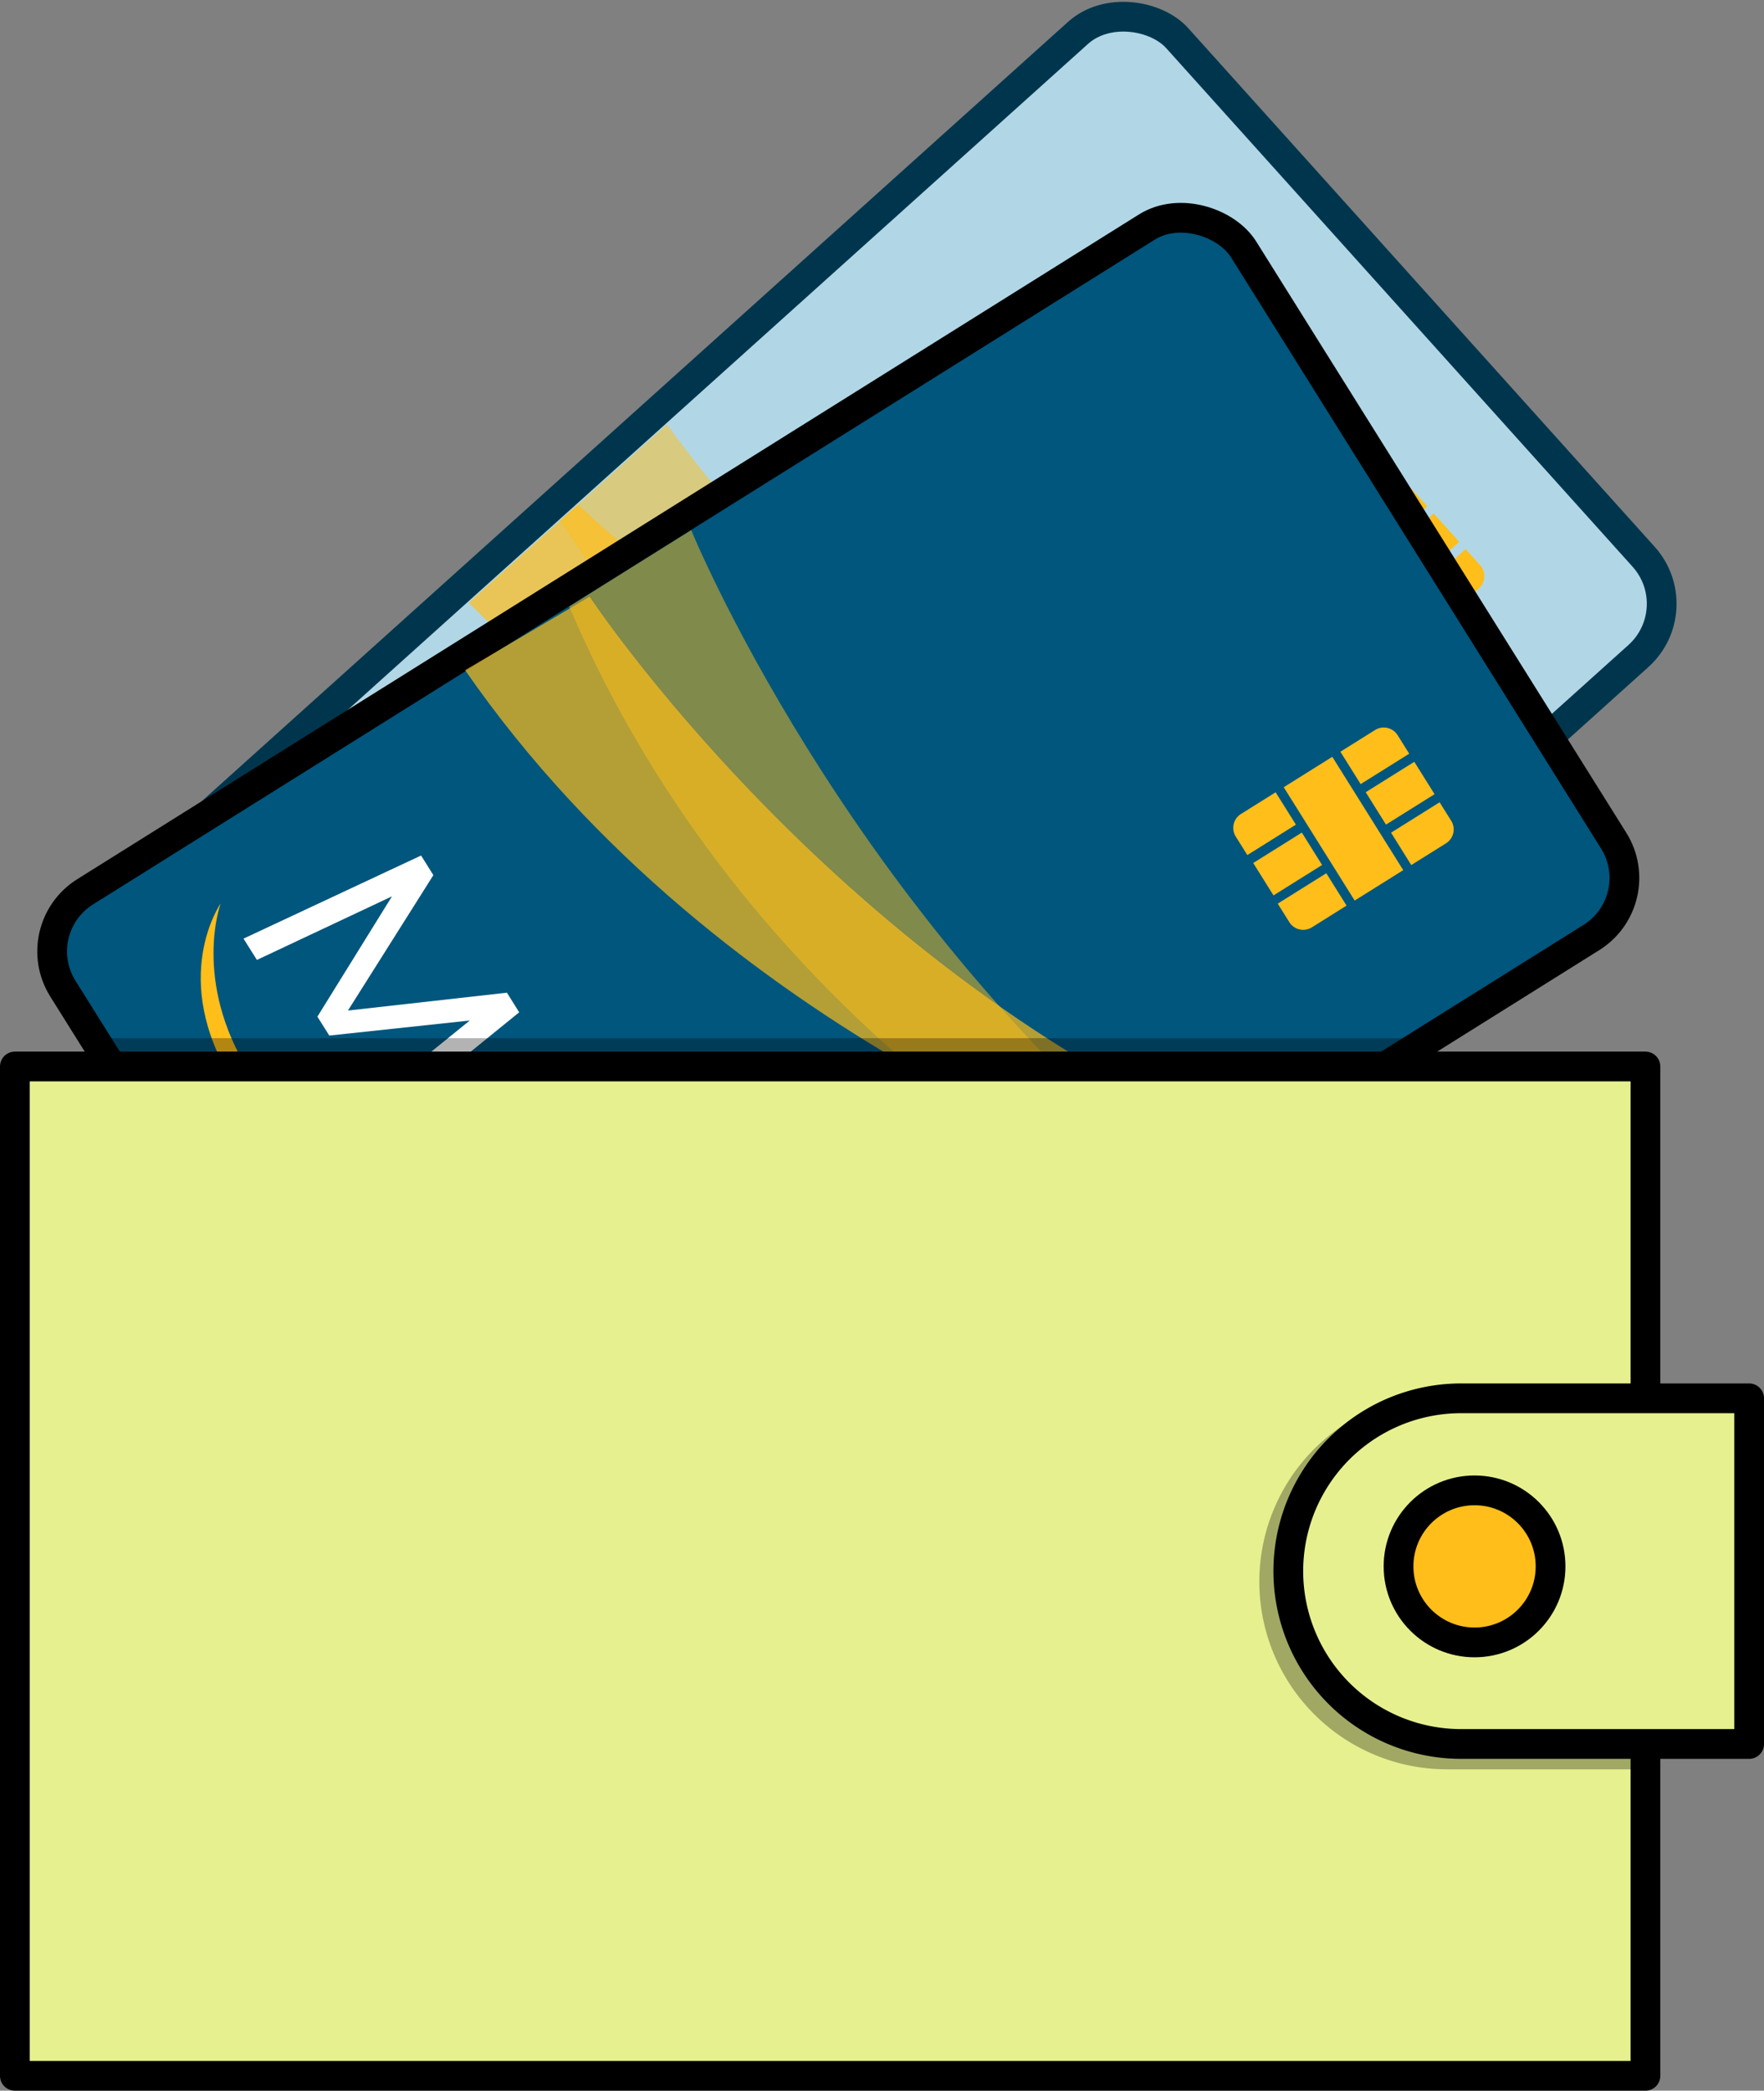 <svg xmlns="http://www.w3.org/2000/svg" width="118.576" height="140.515" viewBox="0 0 118.576 140.515"><rect x="0" y="0" width="118.576" height="140.515" fill="#808080" stroke="none"/><defs><style>.a{fill:#b1d7e6;stroke:#00364d;stroke-width:2px;}.a,.f,.i{stroke-linecap:round;}.a,.f,.g,.h,.i{stroke-linejoin:round;}.b{fill:#fff;}.c,.d,.e,.i{fill:#ffbe19;}.d{opacity:0.7;}.e{opacity:0.5;}.f{fill:#00567d;}.f,.g,.h,.i{stroke:#000;stroke-width:2px;}.g,.h{fill:#e6f08f;}.h{opacity:0.3;}</style></defs><rect class="a" x="13.181" y="23.139" width="93.638" height="56.329" rx="4.722" transform="translate(138.919 49.322) rotate(138.029)"/><path class="b" d="M30.231,70.147l6.594-7.566L27.7,65.2l-1-1.114,3.544-8.829-8.207,5.774L20.9,59.777,31.69,52.218l1.04,1.157-4.087,9.956L38.961,60.3,40,61.46,31.36,71.4Z"/><path class="c" d="M18.975,57.72s-1,5.445,3.854,10.84S33.2,73.537,33.2,73.537s-5.8,2-11.315-4.13S18.975,57.72,18.975,57.72Z"/><path class="c" d="M95.652,39.474,98.515,36.9l.984,1.093a1.1,1.1,0,0,1-.082,1.55l-2.048,1.842Z"/><rect class="c" x="93.87" y="35.47" width="3.852" height="2.568" transform="translate(-0.006 73.492) rotate(-41.971)"/><rect class="c" x="87.188" y="41.48" width="3.852" height="2.568" transform="translate(-5.739 70.565) rotate(-41.971)"/><rect class="c" x="90.529" y="35.266" width="3.852" height="8.987" transform="translate(-2.873 72.029) rotate(-41.971)"/><path class="c" d="M88.97,45.484l2.864-2.576,1.717,1.909L91.5,46.659a1.1,1.1,0,0,1-1.549-.082Z"/><path class="c" d="M91.359,34.7l2.048-1.842a1.1,1.1,0,0,1,1.549.082l.984,1.093L93.076,36.61Z"/><path class="c" d="M85.493,39.977l2.048-1.842,1.717,1.909L86.4,42.62l-.984-1.093A1.1,1.1,0,0,1,85.493,39.977Z"/><path class="d" d="M31.506,40.507l7.343-6.6S59.937,54.391,88.241,61.428l-4.233,3.808S52.959,62.246,31.506,40.507Z"/><path class="e" d="M37.646,34.984l7.19-6.468S59.942,50.079,84.86,64.469l-3.346,3.01S54.246,60.621,37.646,34.984Z"/><rect class="f" x="9.531" y="33.31" width="93.638" height="56.329" rx="4.722" transform="translate(136.731 83.68) rotate(147.953)"/><path class="b" d="M23.778,74.905l7.8-6.316L22.135,69.6l-.8-1.27,5.013-8.086-9.079,4.273-.9-1.432L28.305,57.5l.826,1.319-5.742,9.1,10.686-1.2.825,1.319-10.226,8.3Z"/><path class="c" d="M14.832,60.724s-1.922,5.191,1.929,11.342,9.359,6.69,9.359,6.69-6.059.97-10.433-6.018S14.832,60.724,14.832,60.724Z"/><path class="c" d="M93.507,55.965l3.264-2.044.78,1.247A1.1,1.1,0,0,1,97.2,56.68l-2.335,1.461Z"/><rect class="c" x="92.191" y="52.027" width="3.852" height="2.568" transform="translate(-13.945 58.064) rotate(-32.047)"/><rect class="c" x="84.574" y="56.796" width="3.852" height="2.568" transform="matrix(0.848, -0.531, 0.531, 0.848, -17.636, 54.749)"/><rect class="c" x="88.383" y="51.202" width="3.852" height="8.987" transform="translate(-15.791 56.407) rotate(-32.047)"/><path class="c" d="M85.889,60.734l3.265-2.044,1.362,2.176-2.334,1.462a1.1,1.1,0,0,1-1.512-.348Z"/><path class="c" d="M90.1,50.524l2.335-1.461a1.1,1.1,0,0,1,1.512.347l.78,1.247L91.463,52.7Z"/><path class="c" d="M83.413,54.711l2.335-1.462,1.362,2.176-3.264,2.044-.781-1.246A1.1,1.1,0,0,1,83.413,54.711Z"/><path class="d" d="M31.265,45.044l8.37-4.94s16.12,24.4,42.788,36.21L77.6,79.335S48.649,70.156,31.265,45.044Z"/><path class="e" d="M38.264,40.762l8.2-5.131S56.5,60.258,78.569,78.727l-3.815,2.388S50.2,68.876,38.264,40.762Z"/><rect class="g" x="1" y="71.679" width="109.606" height="67.836"/><path class="h" d="M97.268,94.685h13.059a0,0,0,0,1,0,0v23.231a0,0,0,0,1,0,0H97.268A11.615,11.615,0,0,1,85.652,106.3v0A11.615,11.615,0,0,1,97.268,94.685Z"/><path class="g" d="M98.217,93.981h19.359a0,0,0,0,1,0,0v23.231a0,0,0,0,1,0,0H98.217A11.615,11.615,0,0,1,86.6,105.6v0A11.615,11.615,0,0,1,98.217,93.981Z"/><circle class="i" cx="99.119" cy="105.277" r="5.11"/><line class="h" x1="6.936" y1="70.776" x2="94.249" y2="70.776"/></svg>